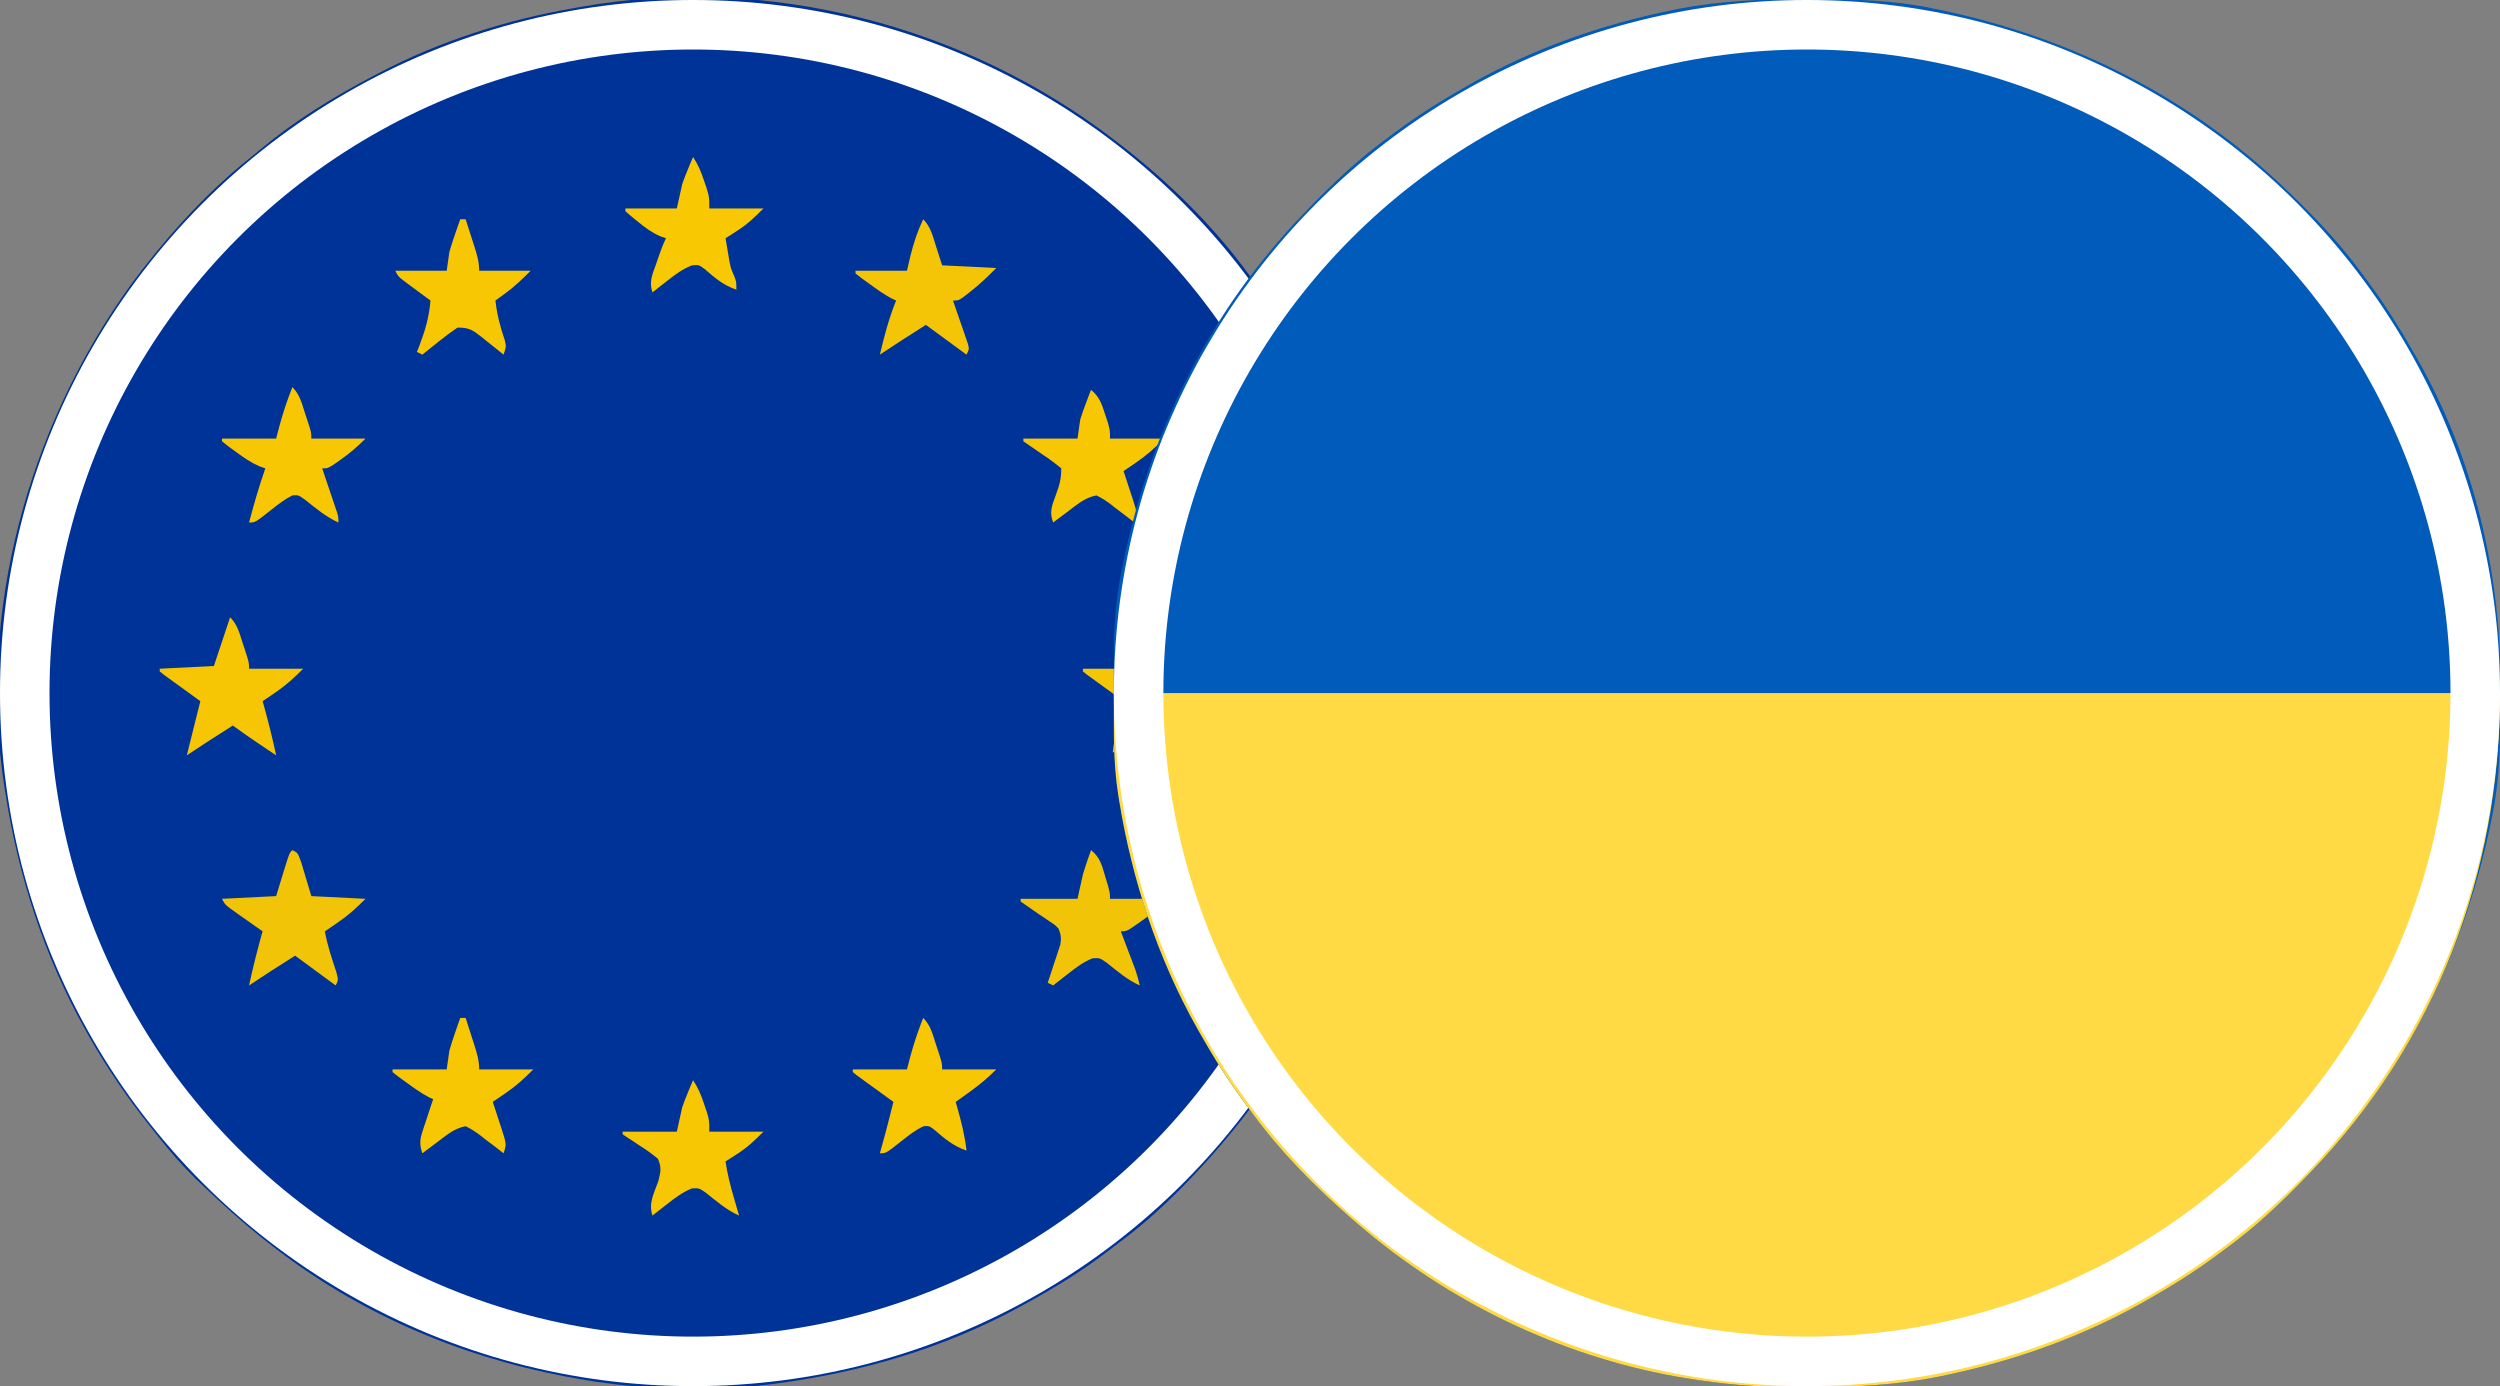<svg width="101" height="56" viewBox="0 0 101 56" fill="none" xmlns="http://www.w3.org/2000/svg">
<rect x="0" y="0" width="101" height="56" fill="#808080" stroke="none"/>
<g clip-path="url(#clip0_3654_1411)">
<path d="M45.062 5.687C45.161 5.762 45.259 5.837 45.36 5.915C47.248 7.387 49.008 9.114 50.422 11.047C50.474 11.116 50.525 11.186 50.579 11.257C53.478 15.15 55.273 19.688 55.891 24.5C55.905 24.61 55.905 24.61 55.919 24.722C55.994 25.34 56.02 25.951 56.026 26.573C56.027 26.675 56.028 26.777 56.029 26.883C56.048 29.148 56.033 31.351 55.562 33.578C55.538 33.692 55.514 33.806 55.49 33.923C54.366 39.074 51.862 43.66 48.234 47.469C48.141 47.567 48.141 47.567 48.045 47.667C47.17 48.58 46.271 49.416 45.255 50.169C45.06 50.314 44.867 50.463 44.675 50.611C43.622 51.416 42.506 52.085 41.344 52.719C41.271 52.758 41.199 52.798 41.125 52.839C38.093 54.48 34.797 55.437 31.39 55.891C31.311 55.902 31.23 55.913 31.148 55.925C28.575 56.238 25.728 56.151 23.187 55.672C23.015 55.64 23.015 55.64 22.839 55.608C18.463 54.78 14.322 52.98 10.828 50.203C10.73 50.126 10.632 50.049 10.531 49.97C9.719 49.32 8.956 48.622 8.203 47.906C8.067 47.777 8.067 47.777 7.929 47.646C7.367 47.099 6.862 46.517 6.377 45.9C6.276 45.772 6.174 45.643 6.072 45.515C5.152 44.361 4.337 43.175 3.609 41.891C3.559 41.801 3.508 41.712 3.456 41.621C1.789 38.64 0.745 35.418 0.219 32.047C0.206 31.968 0.193 31.89 0.18 31.809C-0.929 24.75 1.137 17.244 5.284 11.505C5.589 11.088 5.907 10.682 6.234 10.281C6.284 10.22 6.333 10.159 6.384 10.097C7.556 8.671 8.827 7.373 10.281 6.234C10.363 6.166 10.445 6.097 10.529 6.026C11.922 4.866 13.489 3.901 15.094 3.062C15.175 3.019 15.257 2.976 15.34 2.932C17.788 1.652 20.468 0.798 23.187 0.328C23.283 0.31 23.379 0.293 23.477 0.275C31.001 -1.065 39.054 1.033 45.062 5.687Z" fill="#003398"/>
<path d="M44.078 34.344C44.438 34.632 44.519 34.956 44.645 35.39C44.683 35.516 44.721 35.643 44.76 35.773C44.844 36.094 44.844 36.094 44.844 36.312C45.566 36.312 46.288 36.312 47.031 36.312C47.031 36.385 47.031 36.457 47.031 36.531C46.784 36.728 46.538 36.911 46.279 37.092C46.208 37.143 46.137 37.194 46.063 37.247C45.529 37.625 45.529 37.625 45.281 37.625C45.35 37.807 45.35 37.807 45.421 37.992C45.481 38.153 45.542 38.313 45.602 38.473C45.633 38.553 45.663 38.632 45.695 38.715C45.724 38.792 45.753 38.87 45.783 38.95C45.824 39.056 45.824 39.056 45.865 39.165C45.939 39.379 45.995 39.592 46.047 39.812C45.542 39.588 45.138 39.234 44.708 38.892C44.425 38.697 44.425 38.697 44.138 38.716C43.77 38.864 43.477 39.083 43.169 39.327C43.109 39.374 43.049 39.42 42.987 39.468C42.839 39.582 42.693 39.697 42.547 39.812C42.475 39.776 42.403 39.74 42.328 39.703C42.389 39.521 42.389 39.521 42.452 39.336C42.504 39.176 42.556 39.016 42.608 38.855C42.635 38.776 42.662 38.696 42.69 38.614C42.715 38.536 42.74 38.459 42.766 38.379C42.801 38.272 42.801 38.272 42.837 38.163C42.883 37.906 42.862 37.758 42.766 37.516C42.614 37.36 42.614 37.36 42.42 37.237C42.317 37.166 42.317 37.166 42.212 37.094C42.14 37.046 42.068 36.998 41.993 36.948C41.738 36.775 41.486 36.6 41.234 36.422C41.234 36.386 41.234 36.35 41.234 36.312C41.992 36.312 42.75 36.312 43.531 36.312C43.603 35.988 43.676 35.663 43.75 35.328C43.806 35.142 43.864 34.957 43.928 34.774C43.956 34.692 43.985 34.609 44.014 34.525C44.035 34.465 44.056 34.405 44.078 34.344Z" fill="#F2C407"/>
<path d="M11.812 34.344C12.031 34.453 12.031 34.453 12.172 34.847C12.222 35.009 12.27 35.172 12.318 35.335C12.404 35.621 12.49 35.908 12.578 36.203C13.3 36.239 14.022 36.275 14.766 36.312C14.381 36.697 14.075 36.979 13.638 37.276C13.541 37.343 13.444 37.409 13.345 37.477C13.272 37.526 13.2 37.575 13.125 37.625C13.226 38.195 13.41 38.732 13.591 39.281C13.672 39.594 13.672 39.594 13.562 39.812C13.021 39.416 12.48 39.018 11.922 38.609C10.986 39.202 10.986 39.202 10.062 39.812C10.22 39.075 10.406 38.351 10.609 37.625C10.5 37.549 10.391 37.472 10.278 37.393C10.136 37.293 9.993 37.192 9.851 37.092C9.778 37.041 9.706 36.991 9.632 36.939C9.091 36.556 9.091 36.556 8.969 36.312C10.052 36.258 10.052 36.258 11.156 36.203C11.332 35.632 11.332 35.632 11.506 35.061C11.691 34.465 11.691 34.465 11.812 34.344Z" fill="#F2C407"/>
<path d="M46.594 24.938C46.812 25.047 46.812 25.047 46.953 25.433C47.003 25.593 47.052 25.754 47.1 25.915C47.137 26.037 47.137 26.037 47.176 26.161C47.359 26.764 47.359 26.764 47.359 27.016C48.081 27.016 48.803 27.016 49.547 27.016C49.162 27.401 48.857 27.682 48.419 27.98C48.322 28.046 48.226 28.112 48.126 28.18C48.054 28.229 47.981 28.278 47.906 28.328C47.965 28.526 47.965 28.526 48.026 28.727C48.077 28.899 48.128 29.072 48.18 29.244C48.206 29.331 48.232 29.418 48.259 29.507C48.283 29.59 48.308 29.674 48.334 29.759C48.356 29.836 48.379 29.913 48.403 29.992C48.453 30.188 48.453 30.188 48.453 30.406C48.052 30.221 47.697 29.983 47.332 29.736C47.214 29.657 47.096 29.578 46.975 29.496C46.885 29.436 46.795 29.375 46.703 29.312C46.623 29.364 46.542 29.415 46.459 29.468C46.352 29.537 46.246 29.605 46.136 29.675C45.978 29.776 45.978 29.776 45.817 29.879C45.531 30.059 45.243 30.234 44.953 30.406C45.034 29.697 45.211 29.018 45.391 28.328C45.341 28.292 45.291 28.256 45.24 28.219C45.017 28.058 44.793 27.896 44.57 27.733C44.492 27.677 44.414 27.62 44.333 27.562C44.259 27.508 44.185 27.454 44.109 27.399C44.04 27.349 43.971 27.299 43.901 27.248C43.826 27.187 43.826 27.187 43.75 27.125C43.75 27.089 43.75 27.053 43.75 27.016C44.508 27.016 45.266 27.016 46.047 27.016C46.083 26.763 46.119 26.51 46.156 26.25C46.226 26.014 46.301 25.779 46.382 25.546C46.422 25.431 46.461 25.316 46.502 25.198C46.532 25.112 46.562 25.026 46.594 24.938Z" fill="#F5C605"/>
<path d="M9.297 24.938C9.595 25.236 9.677 25.584 9.803 25.977C9.828 26.052 9.853 26.127 9.879 26.205C10.062 26.766 10.062 26.766 10.062 27.016C10.784 27.016 11.506 27.016 12.25 27.016C11.865 27.401 11.56 27.682 11.122 27.98C11.025 28.046 10.929 28.112 10.829 28.18C10.757 28.229 10.684 28.278 10.609 28.328C10.641 28.441 10.641 28.441 10.674 28.557C10.854 29.207 11.016 29.856 11.156 30.516C10.565 30.125 9.98 29.728 9.406 29.312C8.471 29.905 8.471 29.905 7.547 30.516C7.729 29.787 7.911 29.057 8.094 28.328C8.044 28.292 7.994 28.256 7.943 28.219C7.72 28.058 7.497 27.896 7.273 27.733C7.195 27.677 7.117 27.62 7.036 27.562C6.962 27.508 6.888 27.454 6.812 27.399C6.743 27.349 6.675 27.299 6.604 27.248C6.529 27.187 6.529 27.187 6.453 27.125C6.453 27.089 6.453 27.053 6.453 27.016C7.536 26.962 7.536 26.962 8.641 26.906C8.857 26.257 9.074 25.607 9.297 24.938Z" fill="#F6C605"/>
<path d="M37.297 8.859C37.598 9.161 37.677 9.516 37.803 9.912C37.889 10.178 37.974 10.444 38.062 10.719C38.784 10.755 39.506 10.791 40.25 10.828C39.897 11.181 39.579 11.489 39.19 11.792C39.106 11.858 39.023 11.924 38.936 11.992C38.719 12.141 38.719 12.141 38.5 12.141C38.531 12.228 38.531 12.228 38.562 12.318C38.654 12.582 38.744 12.847 38.835 13.111C38.867 13.203 38.899 13.296 38.933 13.39C38.962 13.478 38.992 13.567 39.023 13.657C39.051 13.739 39.08 13.82 39.108 13.904C39.156 14.109 39.156 14.109 39.047 14.328C38.505 13.931 37.964 13.534 37.406 13.125C36.471 13.718 36.471 13.718 35.547 14.328C35.723 13.578 35.914 12.856 36.203 12.141C36.144 12.114 36.085 12.087 36.024 12.059C35.707 11.89 35.427 11.689 35.137 11.477C35.029 11.4 34.921 11.322 34.81 11.241C34.728 11.177 34.647 11.113 34.562 11.047C34.562 11.011 34.562 10.975 34.562 10.938C35.248 10.938 35.934 10.938 36.641 10.938C36.712 10.636 36.712 10.636 36.784 10.329C36.913 9.81 37.067 9.342 37.297 8.859Z" fill="#F4C506"/>
<path d="M11.812 15.641C12.111 15.939 12.192 16.287 12.318 16.68C12.344 16.755 12.369 16.831 12.394 16.908C12.578 17.469 12.578 17.469 12.578 17.719C13.3 17.719 14.022 17.719 14.766 17.719C14.434 18.05 14.146 18.302 13.768 18.566C13.625 18.667 13.625 18.667 13.48 18.77C13.234 18.922 13.234 18.922 13.016 18.922C13.036 18.98 13.055 19.039 13.076 19.099C13.165 19.363 13.255 19.628 13.344 19.893C13.375 19.985 13.406 20.077 13.439 20.172C13.468 20.26 13.498 20.348 13.528 20.439C13.556 20.52 13.583 20.601 13.612 20.685C13.672 20.891 13.672 20.891 13.672 21.109C13.165 20.883 12.756 20.529 12.322 20.189C12.057 19.998 12.057 19.998 11.817 20.013C11.489 20.177 11.21 20.397 10.924 20.624C10.31 21.109 10.31 21.109 10.062 21.109C10.257 20.371 10.468 19.643 10.719 18.922C10.642 18.895 10.565 18.868 10.485 18.84C10.13 18.685 9.848 18.489 9.536 18.259C9.429 18.181 9.323 18.103 9.213 18.023C9.132 17.958 9.052 17.894 8.969 17.828C8.969 17.792 8.969 17.756 8.969 17.719C9.691 17.719 10.412 17.719 11.156 17.719C11.204 17.538 11.251 17.358 11.3 17.172C11.442 16.647 11.612 16.146 11.812 15.641Z" fill="#F7C704"/>
<path d="M37.297 41.125C37.595 41.423 37.676 41.771 37.803 42.164C37.828 42.239 37.853 42.315 37.879 42.393C38.062 42.954 38.062 42.954 38.062 43.203C38.784 43.203 39.506 43.203 40.25 43.203C39.901 43.552 39.581 43.821 39.184 44.105C39.076 44.183 38.968 44.26 38.857 44.34C38.775 44.398 38.694 44.456 38.609 44.516C38.632 44.594 38.654 44.672 38.677 44.752C38.84 45.329 38.981 45.888 39.047 46.484C38.519 46.301 38.173 46.011 37.755 45.649C37.533 45.481 37.533 45.481 37.308 45.501C36.974 45.658 36.696 45.88 36.408 46.108C35.794 46.594 35.794 46.594 35.547 46.594C35.568 46.517 35.589 46.44 35.611 46.361C35.639 46.258 35.668 46.154 35.697 46.047C35.725 45.945 35.753 45.844 35.782 45.739C35.891 45.333 35.992 44.924 36.094 44.516C36.044 44.48 35.994 44.444 35.943 44.407C35.72 44.245 35.496 44.083 35.273 43.921C35.195 43.864 35.117 43.808 35.036 43.75C34.962 43.696 34.888 43.642 34.812 43.586C34.743 43.536 34.675 43.487 34.604 43.435C34.529 43.374 34.529 43.374 34.453 43.312C34.453 43.276 34.453 43.24 34.453 43.203C35.175 43.203 35.897 43.203 36.641 43.203C36.688 43.023 36.735 42.842 36.784 42.656C36.927 42.131 37.097 41.63 37.297 41.125Z" fill="#F7C704"/>
<path d="M18.594 41.125C18.666 41.125 18.738 41.125 18.812 41.125C18.904 41.41 18.995 41.694 19.086 41.98C19.112 42.06 19.138 42.141 19.165 42.224C19.272 42.561 19.359 42.847 19.359 43.203C20.081 43.203 20.803 43.203 21.547 43.203C21.162 43.588 20.857 43.869 20.419 44.167C20.322 44.233 20.226 44.299 20.126 44.367C20.054 44.416 19.981 44.465 19.906 44.516C19.947 44.638 19.988 44.761 20.03 44.887C20.082 45.048 20.134 45.209 20.186 45.37C20.213 45.451 20.241 45.532 20.268 45.615C20.465 46.228 20.465 46.228 20.344 46.594C20.24 46.512 20.135 46.431 20.028 46.347C19.89 46.242 19.751 46.138 19.612 46.033C19.544 45.979 19.475 45.925 19.405 45.87C19.212 45.726 19.031 45.601 18.812 45.5C18.349 45.578 18.002 45.892 17.63 46.17C17.523 46.249 17.416 46.328 17.306 46.41C17.186 46.501 17.186 46.501 17.062 46.594C16.956 46.26 16.952 46.063 17.062 45.731C17.087 45.653 17.112 45.576 17.138 45.496C17.165 45.416 17.192 45.336 17.22 45.254C17.246 45.172 17.273 45.091 17.3 45.007C17.366 44.806 17.433 44.606 17.5 44.406C17.441 44.379 17.382 44.352 17.321 44.325C17.003 44.156 16.724 43.955 16.434 43.743C16.326 43.665 16.218 43.587 16.107 43.507C16.025 43.443 15.944 43.379 15.859 43.312C15.859 43.276 15.859 43.24 15.859 43.203C16.581 43.203 17.303 43.203 18.047 43.203C18.083 42.95 18.119 42.698 18.156 42.438C18.226 42.201 18.301 41.966 18.382 41.733C18.422 41.618 18.461 41.504 18.502 41.385C18.532 41.299 18.562 41.214 18.594 41.125Z" fill="#F7C704"/>
<path d="M44.078 15.75C44.416 16.029 44.514 16.322 44.645 16.734C44.683 16.849 44.721 16.965 44.76 17.083C44.844 17.391 44.844 17.391 44.844 17.719C45.566 17.719 46.288 17.719 47.031 17.719C46.646 18.104 46.341 18.385 45.903 18.683C45.807 18.749 45.71 18.815 45.611 18.883C45.538 18.932 45.465 18.981 45.391 19.031C45.431 19.154 45.472 19.276 45.514 19.402C45.566 19.564 45.619 19.725 45.671 19.886C45.698 19.966 45.725 20.047 45.753 20.13C45.95 20.744 45.95 20.744 45.828 21.109C45.724 21.028 45.62 20.946 45.512 20.862C45.374 20.758 45.235 20.653 45.097 20.549C45.028 20.495 44.96 20.441 44.889 20.385C44.696 20.241 44.516 20.117 44.297 20.016C43.833 20.094 43.487 20.407 43.114 20.686C43.008 20.765 42.901 20.844 42.791 20.926C42.67 21.017 42.67 21.017 42.547 21.109C42.386 20.689 42.497 20.427 42.649 20.016C42.8 19.609 42.875 19.361 42.875 18.922C42.623 18.712 42.382 18.533 42.109 18.355C41.852 18.181 41.598 18.006 41.344 17.828C41.344 17.792 41.344 17.756 41.344 17.719C42.066 17.719 42.788 17.719 43.531 17.719C43.567 17.466 43.603 17.213 43.641 16.953C43.709 16.735 43.784 16.518 43.866 16.304C43.906 16.199 43.945 16.094 43.986 15.986C44.017 15.908 44.047 15.83 44.078 15.75Z" fill="#F8C704"/>
<path d="M28 43.641C28.218 43.968 28.327 44.246 28.451 44.618C28.49 44.732 28.528 44.846 28.568 44.963C28.656 45.281 28.656 45.281 28.656 45.719C29.378 45.719 30.1 45.719 30.844 45.719C30.467 46.095 30.2 46.352 29.77 46.628C29.684 46.684 29.598 46.74 29.509 46.797C29.444 46.839 29.379 46.88 29.312 46.922C29.386 47.424 29.505 47.898 29.648 48.385C29.687 48.521 29.727 48.657 29.767 48.797C29.798 48.9 29.828 49.003 29.859 49.109C29.354 48.885 28.95 48.53 28.52 48.189C28.238 47.994 28.238 47.994 27.95 48.013C27.583 48.161 27.289 48.38 26.981 48.624C26.921 48.67 26.861 48.717 26.799 48.765C26.652 48.879 26.506 48.994 26.359 49.109C26.19 48.6 26.426 48.206 26.599 47.712C26.693 47.336 26.732 47.167 26.578 46.812C26.34 46.616 26.119 46.455 25.86 46.293C25.624 46.14 25.39 45.985 25.156 45.828C25.156 45.792 25.156 45.756 25.156 45.719C25.878 45.719 26.6 45.719 27.344 45.719C27.416 45.394 27.488 45.069 27.562 44.734C27.634 44.529 27.71 44.326 27.795 44.126C27.834 44.033 27.872 43.941 27.912 43.845C27.941 43.778 27.97 43.71 28 43.641Z" fill="#F7C704"/>
<path d="M28 6.344C28.218 6.672 28.327 6.949 28.451 7.321C28.49 7.435 28.528 7.549 28.568 7.666C28.656 7.984 28.656 7.984 28.656 8.422C29.378 8.422 30.1 8.422 30.844 8.422C30.467 8.798 30.2 9.055 29.77 9.331C29.684 9.387 29.598 9.443 29.509 9.501C29.444 9.542 29.379 9.583 29.312 9.625C29.344 9.814 29.376 10.003 29.408 10.192C29.435 10.35 29.435 10.35 29.462 10.511C29.522 10.829 29.522 10.829 29.648 11.121C29.75 11.375 29.75 11.375 29.75 11.703C29.223 11.52 28.883 11.232 28.468 10.868C28.23 10.696 28.23 10.696 27.958 10.72C27.584 10.862 27.292 11.081 26.981 11.327C26.921 11.374 26.861 11.42 26.799 11.468C26.652 11.582 26.506 11.697 26.359 11.812C26.212 11.371 26.36 11.078 26.51 10.657C26.535 10.582 26.561 10.507 26.587 10.43C26.683 10.155 26.776 9.886 26.906 9.625C26.828 9.598 26.75 9.571 26.669 9.543C26.323 9.39 26.071 9.201 25.778 8.962C25.682 8.884 25.585 8.806 25.486 8.726C25.413 8.662 25.34 8.597 25.266 8.531C25.266 8.495 25.266 8.459 25.266 8.422C25.951 8.422 26.637 8.422 27.344 8.422C27.416 8.097 27.488 7.772 27.562 7.438C27.634 7.233 27.71 7.029 27.795 6.829C27.834 6.736 27.872 6.644 27.912 6.548C27.941 6.481 27.97 6.413 28 6.344Z" fill="#F8C803"/>
<path d="M18.594 8.859C18.666 8.859 18.738 8.859 18.812 8.859C18.904 9.144 18.995 9.429 19.086 9.714C19.112 9.795 19.138 9.875 19.165 9.958C19.272 10.296 19.359 10.582 19.359 10.938C20.045 10.938 20.731 10.938 21.438 10.938C21.09 11.285 20.805 11.565 20.419 11.847C20.343 11.903 20.266 11.959 20.188 12.016C20.131 12.057 20.074 12.098 20.016 12.141C20.077 12.708 20.213 13.215 20.396 13.756C20.453 14 20.453 14 20.344 14.328C20.246 14.249 20.149 14.17 20.048 14.089C19.919 13.986 19.79 13.884 19.66 13.781C19.564 13.703 19.564 13.703 19.466 13.623C19.099 13.335 18.965 13.234 18.484 13.234C18.225 13.409 17.988 13.585 17.746 13.781C17.68 13.833 17.614 13.886 17.547 13.939C17.384 14.068 17.223 14.198 17.062 14.328C16.99 14.292 16.918 14.256 16.844 14.219C16.874 14.142 16.904 14.065 16.936 13.986C17.174 13.363 17.34 12.806 17.391 12.141C17.25 12.038 17.25 12.038 17.107 11.933C16.985 11.843 16.863 11.752 16.741 11.662C16.68 11.617 16.618 11.572 16.554 11.525C16.09 11.181 16.09 11.181 15.969 10.938C16.654 10.938 17.34 10.938 18.047 10.938C18.083 10.685 18.119 10.432 18.156 10.172C18.226 9.935 18.301 9.701 18.382 9.468C18.422 9.353 18.461 9.238 18.502 9.12C18.532 9.034 18.562 8.948 18.594 8.859Z" fill="#F7C704"/>
</g>
<circle cx="28" cy="28" r="27" stroke="white" stroke-width="2"/>
<g clip-path="url(#clip1_3654_1411)">
<path d="M72.959 -0.034C73.07 -0.034 73.182 -0.034 73.296 -0.034C74.894 -0.028 76.462 -0.001 78.031 0.328C78.138 0.35 78.244 0.372 78.354 0.394C83.646 1.501 88.457 3.898 92.359 7.656C92.468 7.76 92.468 7.76 92.578 7.866C93.616 8.866 94.572 9.883 95.422 11.047C95.516 11.173 95.609 11.299 95.703 11.425C96.364 12.32 96.95 13.252 97.5 14.219C97.54 14.288 97.58 14.357 97.621 14.428C99.984 18.557 101.052 23.234 101.034 27.959C101.034 28.07 101.034 28.182 101.033 28.296C101.028 29.894 101.001 31.462 100.672 33.031C100.639 33.191 100.639 33.191 100.606 33.354C99.499 38.646 97.102 43.457 93.344 47.359C93.275 47.431 93.205 47.504 93.134 47.578C92.134 48.616 91.117 49.572 89.953 50.422C89.827 50.516 89.701 50.609 89.575 50.703C88.68 51.364 87.75 51.953 86.781 52.5C86.704 52.544 86.626 52.588 86.547 52.633C84.016 54.058 81.263 55.015 78.421 55.597C78.342 55.613 78.264 55.629 78.183 55.645C76.577 55.95 74.989 56.038 73.358 56.035C73.036 56.034 72.715 56.037 72.394 56.039C70.931 56.044 69.52 55.913 68.078 55.672C67.891 55.641 67.891 55.641 67.701 55.609C62.969 54.759 58.479 52.573 54.844 49.437C54.762 49.368 54.681 49.299 54.597 49.227C53.12 47.935 51.734 46.541 50.578 44.953C50.484 44.827 50.391 44.702 50.297 44.576C49.636 43.68 49.047 42.75 48.5 41.781C48.456 41.704 48.412 41.627 48.367 41.547C46.942 39.016 45.985 36.263 45.403 33.421C45.387 33.342 45.371 33.264 45.354 33.183C45.029 31.471 44.959 29.779 44.966 28.041C44.966 27.93 44.966 27.818 44.967 27.704C44.972 26.106 44.999 24.538 45.328 22.969C45.35 22.862 45.371 22.755 45.394 22.646C46.501 17.354 48.898 12.543 52.656 8.641C52.725 8.568 52.794 8.496 52.866 8.422C53.866 7.384 54.883 6.428 56.047 5.578C56.173 5.484 56.299 5.39 56.425 5.296C57.32 4.636 58.25 4.047 59.219 3.5C59.296 3.456 59.373 3.412 59.453 3.367C61.983 1.942 64.737 0.985 67.579 0.403C67.658 0.387 67.736 0.371 67.817 0.354C69.529 0.029 71.221 -0.041 72.959 -0.034Z" fill="#005BBA"/>
<path d="M45 28C63.48 28 81.96 28 101 28C101 35.266 98.406 42.104 93.344 47.359C93.275 47.431 93.206 47.504 93.134 47.578C92.134 48.616 91.117 49.572 89.953 50.422C89.827 50.516 89.701 50.61 89.576 50.703C88.68 51.364 87.75 51.953 86.781 52.5C86.665 52.566 86.665 52.566 86.547 52.633C84.016 54.058 81.263 55.015 78.421 55.597C78.342 55.613 78.264 55.629 78.183 55.645C76.578 55.951 74.989 56.038 73.358 56.035C73.037 56.034 72.715 56.037 72.394 56.039C70.931 56.044 69.52 55.913 68.078 55.672C67.954 55.651 67.829 55.631 67.701 55.609C62.969 54.76 58.479 52.573 54.844 49.438C54.762 49.368 54.681 49.299 54.597 49.227C53.12 47.935 51.734 46.541 50.578 44.953C50.484 44.827 50.391 44.702 50.297 44.576C49.636 43.68 49.048 42.75 48.5 41.781C48.456 41.704 48.412 41.627 48.367 41.547C46.77 38.71 45.746 35.584 45.219 32.375C45.206 32.298 45.193 32.221 45.18 32.141C44.959 30.748 45 29.429 45 28Z" fill="#FFDA44"/>
</g>
<circle cx="73" cy="28" r="27" stroke="white" stroke-width="2"/>
<defs>
<clipPath id="clip0_3654_1411">
<rect width="56" height="56" fill="white"/>
</clipPath>
<clipPath id="clip1_3654_1411">
<rect width="56" height="56" fill="white" transform="translate(45)"/>
</clipPath>
</defs>
</svg>
